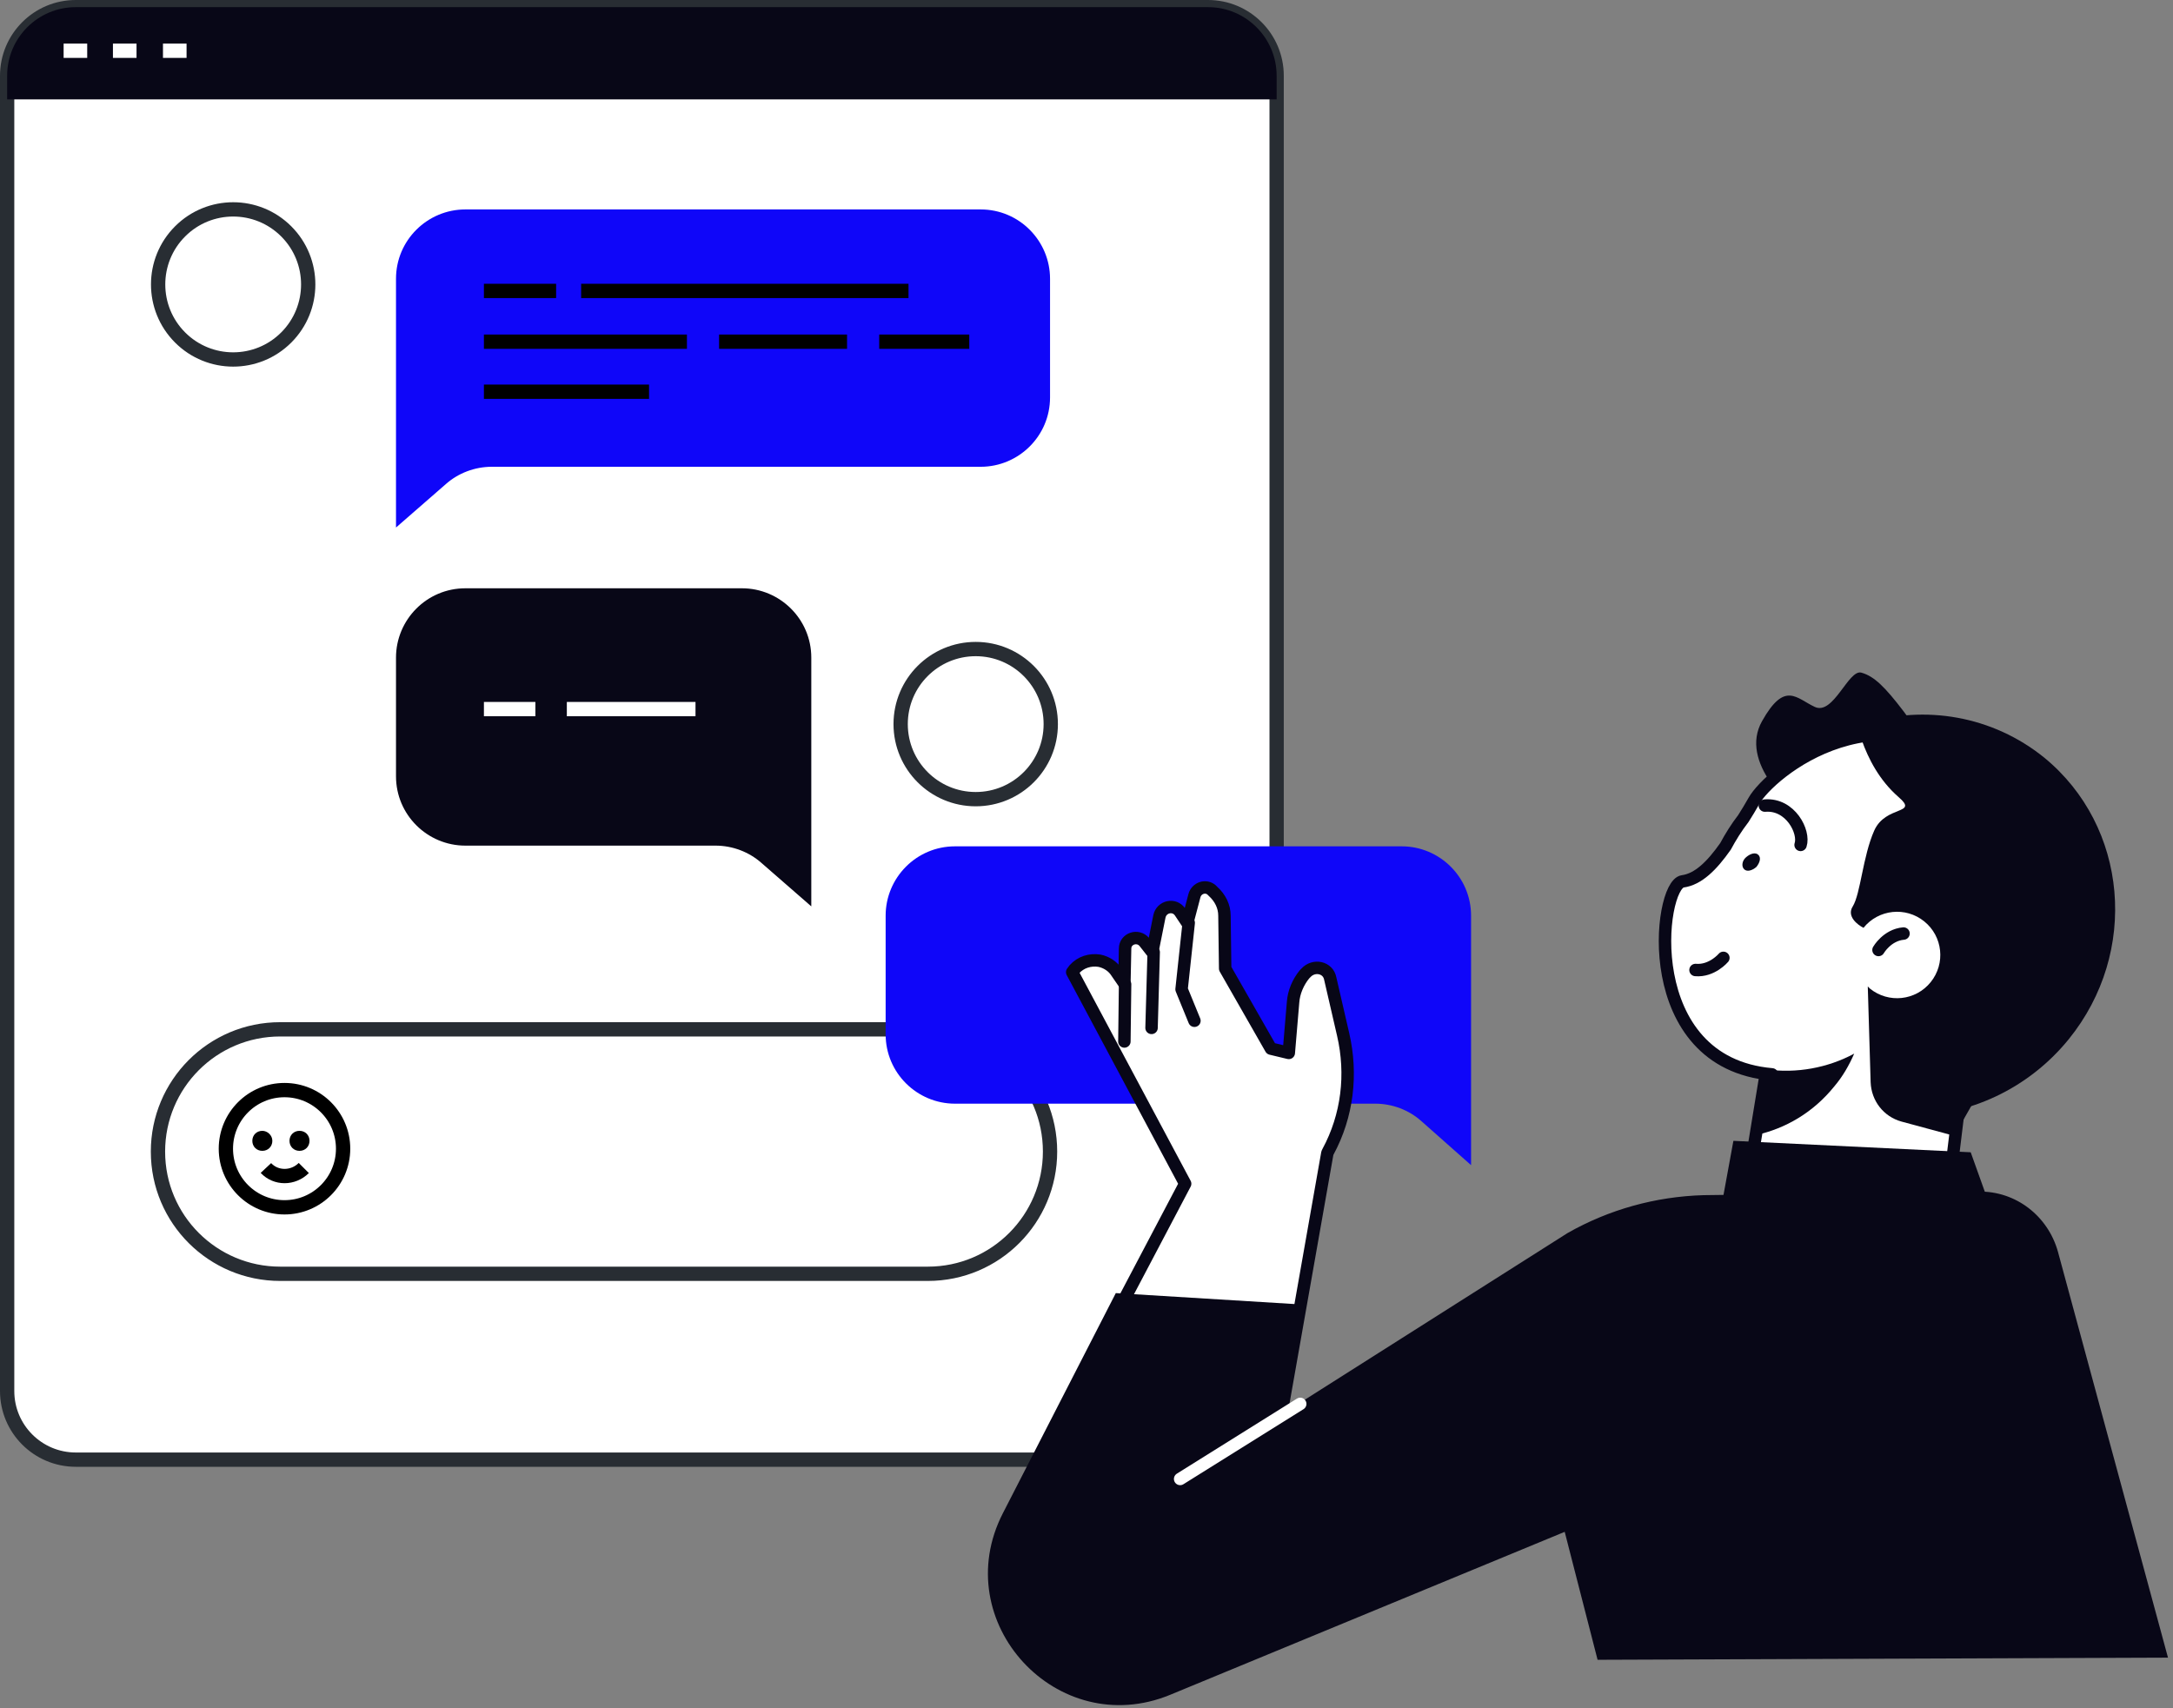 <?xml version="1.0" encoding="UTF-8" standalone="no"?>
<!DOCTYPE svg PUBLIC "-//W3C//DTD SVG 1.1//EN" "http://www.w3.org/Graphics/SVG/1.1/DTD/svg11.dtd">
<svg width="100%" height="100%" viewBox="0 0 304 239" version="1.1" xmlns="http://www.w3.org/2000/svg" xmlns:xlink="http://www.w3.org/1999/xlink" xml:space="preserve" xmlns:serif="http://www.serif.com/" style="fill-rule:evenodd;clip-rule:evenodd;">
    <rect x="0" y="0" width="304" height="239" fill="#808080" stroke="none"/>
    <g id="Layer_2">
        <g>
            <g>
                <path d="M169,204.2L10.6,204.2C5.3,204.2 1,199.9 1,194.6L1,10.6C1,5.3 5.3,1 10.6,1L169,1C174.3,1 178.6,5.3 178.6,10.6L178.6,194.6C178.6,199.9 174.3,204.2 169,204.2Z" style="fill:white;fill-rule:nonzero;stroke:rgb(40,45,51);stroke-width:2px;"/>
                <path d="M178.6,13.9L178.6,10.6C178.6,5.3 174.3,1 169,1L10.6,1C5.3,1 1,5.3 1,10.6L1,13.9L178.6,13.9Z" style="fill:rgb(8,7,23);fill-rule:nonzero;"/>
                <path d="M55.4,73.8L55.4,39C55.4,33.6 59.8,29.3 65.1,29.3L137.2,29.3C142.6,29.3 146.9,33.7 146.9,39L146.9,55.6C146.9,61 142.5,65.3 137.2,65.3L68.8,65.3C66.4,65.3 64.1,66.2 62.4,67.7L55.4,73.8Z" style="fill:rgb(15,6,249);fill-rule:nonzero;"/>
                <path d="M113.5,126.8L113.5,92C113.5,86.6 109.1,82.3 103.8,82.3L65.1,82.3C59.7,82.3 55.4,86.7 55.4,92L55.4,108.6C55.4,114 59.8,118.3 65.1,118.3L100.1,118.3C102.5,118.3 104.8,119.2 106.5,120.7L113.5,126.8Z" style="fill:rgb(8,7,23);fill-rule:nonzero;"/>
                <path d="M8.9,7.1L12.2,7.1" style="fill:none;fill-rule:nonzero;stroke:white;stroke-width:2px;"/>
                <path d="M15.8,7.1L19.1,7.1" style="fill:none;fill-rule:nonzero;stroke:white;stroke-width:2px;"/>
                <path d="M22.8,7.1L26.1,7.1" style="fill:none;fill-rule:nonzero;stroke:white;stroke-width:2px;"/>
                <path d="M67.7,40.7L77.8,40.7" style="fill:none;fill-rule:nonzero;stroke:black;stroke-width:2px;"/>
                <path d="M81.3,40.7L127.1,40.7" style="fill:none;fill-rule:nonzero;stroke:black;stroke-width:2px;"/>
                <path d="M67.7,47.8L96.1,47.8" style="fill:none;fill-rule:nonzero;stroke:black;stroke-width:2px;"/>
                <path d="M100.6,47.8L118.5,47.8" style="fill:none;fill-rule:nonzero;stroke:black;stroke-width:2px;"/>
                <path d="M67.7,99.2L74.9,99.2" style="fill:none;fill-rule:nonzero;stroke:white;stroke-width:2px;"/>
                <path d="M79.3,99.2L97.3,99.2" style="fill:none;fill-rule:nonzero;stroke:white;stroke-width:2px;"/>
                <path d="M123,47.8L135.6,47.8" style="fill:none;fill-rule:nonzero;stroke:black;stroke-width:2px;"/>
                <path d="M67.7,54.8L90.8,54.8" style="fill:none;fill-rule:nonzero;stroke:black;stroke-width:2px;"/>
                <g transform="matrix(0.707,-0.707,0.707,0.707,-18.566,34.701)">
                    <circle cx="32.6" cy="39.8" r="10.5" style="fill:none;stroke:rgb(40,45,51);stroke-width:2px;"/>
                </g>
                <circle cx="136.5" cy="101.3" r="10.5" style="fill:none;stroke:rgb(40,45,51);stroke-width:2px;"/>
                <path d="M39.2,178.2L129.8,178.2C139.3,178.2 146.9,170.5 146.9,161.1C146.9,151.6 139.2,144 129.8,144L39.2,144C29.7,144 22.1,151.7 22.1,161.1C22.1,170.6 29.8,178.2 39.2,178.2Z" style="fill:none;fill-rule:nonzero;stroke:rgb(40,45,51);stroke-width:2px;"/>
                <circle cx="39.8" cy="160.7" r="8.2" style="fill:none;stroke:black;stroke-width:2px;stroke-miterlimit:10;"/>
                <path d="M42.5,163.4C41,164.9 38.6,164.9 37.2,163.4" style="fill:none;fill-rule:nonzero;stroke:black;stroke-width:2px;stroke-miterlimit:10;"/>
                <path d="M38.1,159.6C38.1,160.4 37.5,161 36.7,161C35.9,161 35.3,160.4 35.3,159.6C35.3,158.8 35.9,158.2 36.7,158.2C37.4,158.2 38.1,158.8 38.1,159.6Z" style="fill-rule:nonzero;"/>
                <path d="M43.3,159.6C43.3,160.4 42.7,161 41.9,161C41.1,161 40.5,160.4 40.5,159.6C40.5,158.8 41.1,158.2 41.9,158.2C42.7,158.2 43.3,158.8 43.3,159.6Z" style="fill-rule:nonzero;"/>
            </g>
            <g>
                <path d="M205.8,163L205.8,128.1C205.8,122.7 201.4,118.4 196.1,118.4L133.6,118.4C128.2,118.4 123.9,122.8 123.9,128.1L123.9,144.7C123.9,150.1 128.3,154.4 133.6,154.4L192.4,154.4C194.8,154.4 197.1,155.3 198.8,156.8L205.8,163Z" style="fill:rgb(15,6,249);fill-rule:nonzero;"/>
            </g>
            <g>
                <g>
                    <path d="M174.1,223.6L185.9,161.4L186,161.2C188.7,156.2 189.4,150.3 188.1,144.8L186.3,137C185.9,135.4 183.9,134.9 182.9,136.2L182.7,136.4C181.8,137.5 181.2,138.9 181.1,140.3L180.5,147.4L178,146.8L171.6,135.6L171.5,128.2C171.5,126.9 170.9,125.6 169.9,124.8L169.7,124.6C168.9,123.9 167.6,124.3 167.3,125.4L166.3,129.2L165.3,127.7C164.5,126.5 162.7,126.9 162.4,128.3L161.4,133.3L160.3,131.9C159.4,130.8 157.6,131.4 157.6,132.8L157.5,137.7L156.4,136.1C155.8,135.3 155,134.7 154,134.5C152.7,134.3 151.4,134.7 150.5,135.7L150,136L165.7,165.6L145,200.2" style="fill:white;fill-rule:nonzero;"/>
                    <path d="M156.9,182.5L165.8,165.6L150,136L150.3,135.6C151.2,134.6 152.5,134.2 153.8,134.4C154.8,134.6 155.7,135.2 156.2,136L157.3,137.6L157.4,132.7C157.4,131.3 159.2,130.7 160.1,131.8L161.2,133.2L162.2,128.2C162.5,126.8 164.3,126.4 165.1,127.6L166.1,129.1L167.1,125.3C167.4,124.2 168.7,123.8 169.5,124.5L169.7,124.7C170.7,125.6 171.3,126.8 171.3,128.1L171.4,135.5L177.8,146.7L180.3,147.3L180.9,140.2C181,138.8 181.6,137.4 182.5,136.3L182.7,136.1C183.8,134.9 185.8,135.3 186.1,136.9L187.9,144.7C189.2,150.3 188.5,156.1 185.8,161.1L185.7,161.3L175.7,218" style="fill:none;fill-rule:nonzero;stroke:rgb(8,7,23);stroke-width:1.74px;stroke-linecap:round;stroke-linejoin:round;stroke-miterlimit:10;"/>
                    <path d="M167.1,142.8L165.3,138.4L166.3,129.1" style="fill:none;fill-rule:nonzero;stroke:rgb(8,7,23);stroke-width:1.74px;stroke-linecap:round;stroke-linejoin:round;stroke-miterlimit:10;"/>
                    <path d="M161.4,133.2L161.1,143.8" style="fill:none;fill-rule:nonzero;stroke:rgb(8,7,23);stroke-width:1.74px;stroke-linecap:round;stroke-linejoin:round;stroke-miterlimit:10;"/>
                    <path d="M157.4,137.7L157.3,145.7" style="fill:none;fill-rule:nonzero;stroke:rgb(8,7,23);stroke-width:1.74px;stroke-linecap:round;stroke-linejoin:round;stroke-miterlimit:10;"/>
                </g>
                <g>
                    <g>
                        <g>
                            <g>
                                <g>
                                    <path d="M270.1,187.2L243.7,170.6L248.4,141.9L275.1,146.2L270.1,187.2Z" style="fill:white;fill-rule:nonzero;stroke:rgb(8,7,23);stroke-width:1.74px;stroke-linecap:round;stroke-linejoin:round;stroke-miterlimit:10;"/>
                                    <path d="M271.3,108.7C271.3,108.7 256.6,116.9 253.5,115C250.4,113.1 243.3,106.6 246.5,100.9C249.7,95.2 251.3,97.7 253.9,98.9C256.5,100.1 258.6,93.6 260.4,94.1C262.2,94.6 263.7,96.1 266.3,99.5C269,103 271.3,108.7 271.3,108.7Z" style="fill:rgb(8,7,23);fill-rule:nonzero;"/>
                                    <path d="M266.6,155.4C273.1,154.6 279.3,151.3 283.8,145.8C292.9,134.6 291.3,118.6 280.7,109.5C263.2,94.6 247.5,108.3 245.4,112C244.9,112.9 244.4,113.7 243.9,114.5C242.9,115.8 242.1,117.1 241.4,118.4C239.5,121.1 237.6,123 235.4,123.3C232,123.8 229.2,148.7 247.9,150.3" style="fill:white;fill-rule:nonzero;stroke:rgb(8,7,23);stroke-width:1.74px;stroke-linecap:round;stroke-linejoin:round;stroke-miterlimit:10;"/>
                                    <path d="M286,106C278.7,100.1 269.3,98.6 260.8,101.2C263.1,102.2 265.3,103.5 267.3,105.2C281.1,116.4 282,138.1 269.4,153.6C268.7,154.5 268,155.3 267.2,156.1C275.4,156.1 283.7,152.4 289.4,145.4C299.3,133.2 297.7,115.6 286,106Z" style="fill:rgb(8,7,23);fill-rule:nonzero;"/>
                                    <path d="M262.2,116.2C263.8,112.6 268.5,114 265.6,111.5C260.2,106.8 259.4,99.2 259.4,99.2C275.1,97.9 286.5,123.2 286.5,123.2L277.1,152.4L273.4,158.9L266,156.9C263.5,156.2 261.8,154 261.7,151.4L261.3,138C261.4,138.1 261.5,138.2 261.6,138.3C264.2,140.4 268,140 270.1,137.4C272.2,134.8 271.8,131 269.2,128.9C266.6,126.8 262.8,127.2 260.7,129.8C259.9,129.4 258.3,128.2 259.2,126.8C260.3,125 260.6,119.8 262.2,116.2Z" style="fill:rgb(8,7,23);fill-rule:nonzero;"/>
                                    <path d="M241.1,134C241.1,134 239.5,135.9 237.2,135.7" style="fill:none;fill-rule:nonzero;stroke:rgb(8,7,23);stroke-width:1.74px;stroke-linecap:round;stroke-linejoin:round;stroke-miterlimit:10;"/>
                                    <path d="M262.8,132.9C262.8,132.9 264,130.8 266.3,130.6" style="fill:none;fill-rule:nonzero;stroke:rgb(8,7,23);stroke-width:1.74px;stroke-linecap:round;stroke-linejoin:round;stroke-miterlimit:10;"/>
                                    <path d="M246.9,112.7C250.5,112.4 252.5,116.4 251.9,118.2" style="fill:none;fill-rule:nonzero;stroke:rgb(8,7,23);stroke-width:1.74px;stroke-linecap:round;stroke-linejoin:round;stroke-miterlimit:10;"/>
                                    <path d="M245.7,121.3C245.1,121.8 244.4,122 244,121.6C243.6,121.2 243.7,120.4 244.3,119.9C244.9,119.4 245.6,119.2 246,119.6C246.4,120 246.2,120.7 245.7,121.3Z" style="fill:rgb(8,7,23);fill-rule:nonzero;"/>
                                    <path d="M247.1,149.6L245.6,158.8C249.8,157.9 253.7,155.6 256.6,152C257.8,150.6 258.7,149 259.4,147.4C255.7,149.4 251.3,150.2 247.1,149.6Z" style="fill:rgb(8,7,23);fill-rule:nonzero;"/>
                                </g>
                            </g>
                        </g>
                        <path d="M303.3,231.9L287.9,175.1C286.5,170.1 282,166.6 276.8,166.7L238.3,167.2C231.6,167.4 225.1,169.2 219.3,172.5L179.1,198L182.2,182.5L156.1,180.9L140.3,211.7C132.5,226.9 147.9,243.6 163.7,237.1L218.9,214.3L223.5,232.2" style="fill:rgb(8,7,23);fill-rule:nonzero;"/>
                        <path d="M165.1,206.9L181.9,196.4" style="fill:none;fill-rule:nonzero;stroke:white;stroke-width:1.74px;stroke-linecap:round;stroke-linejoin:round;stroke-miterlimit:10;"/>
                        <path d="M239.7,174.9L242.5,159.6L275.7,161.2L280.1,173.5L239.7,174.9Z" style="fill:rgb(8,7,23);fill-rule:nonzero;"/>
                    </g>
                </g>
            </g>
        </g>
    </g>
</svg>

